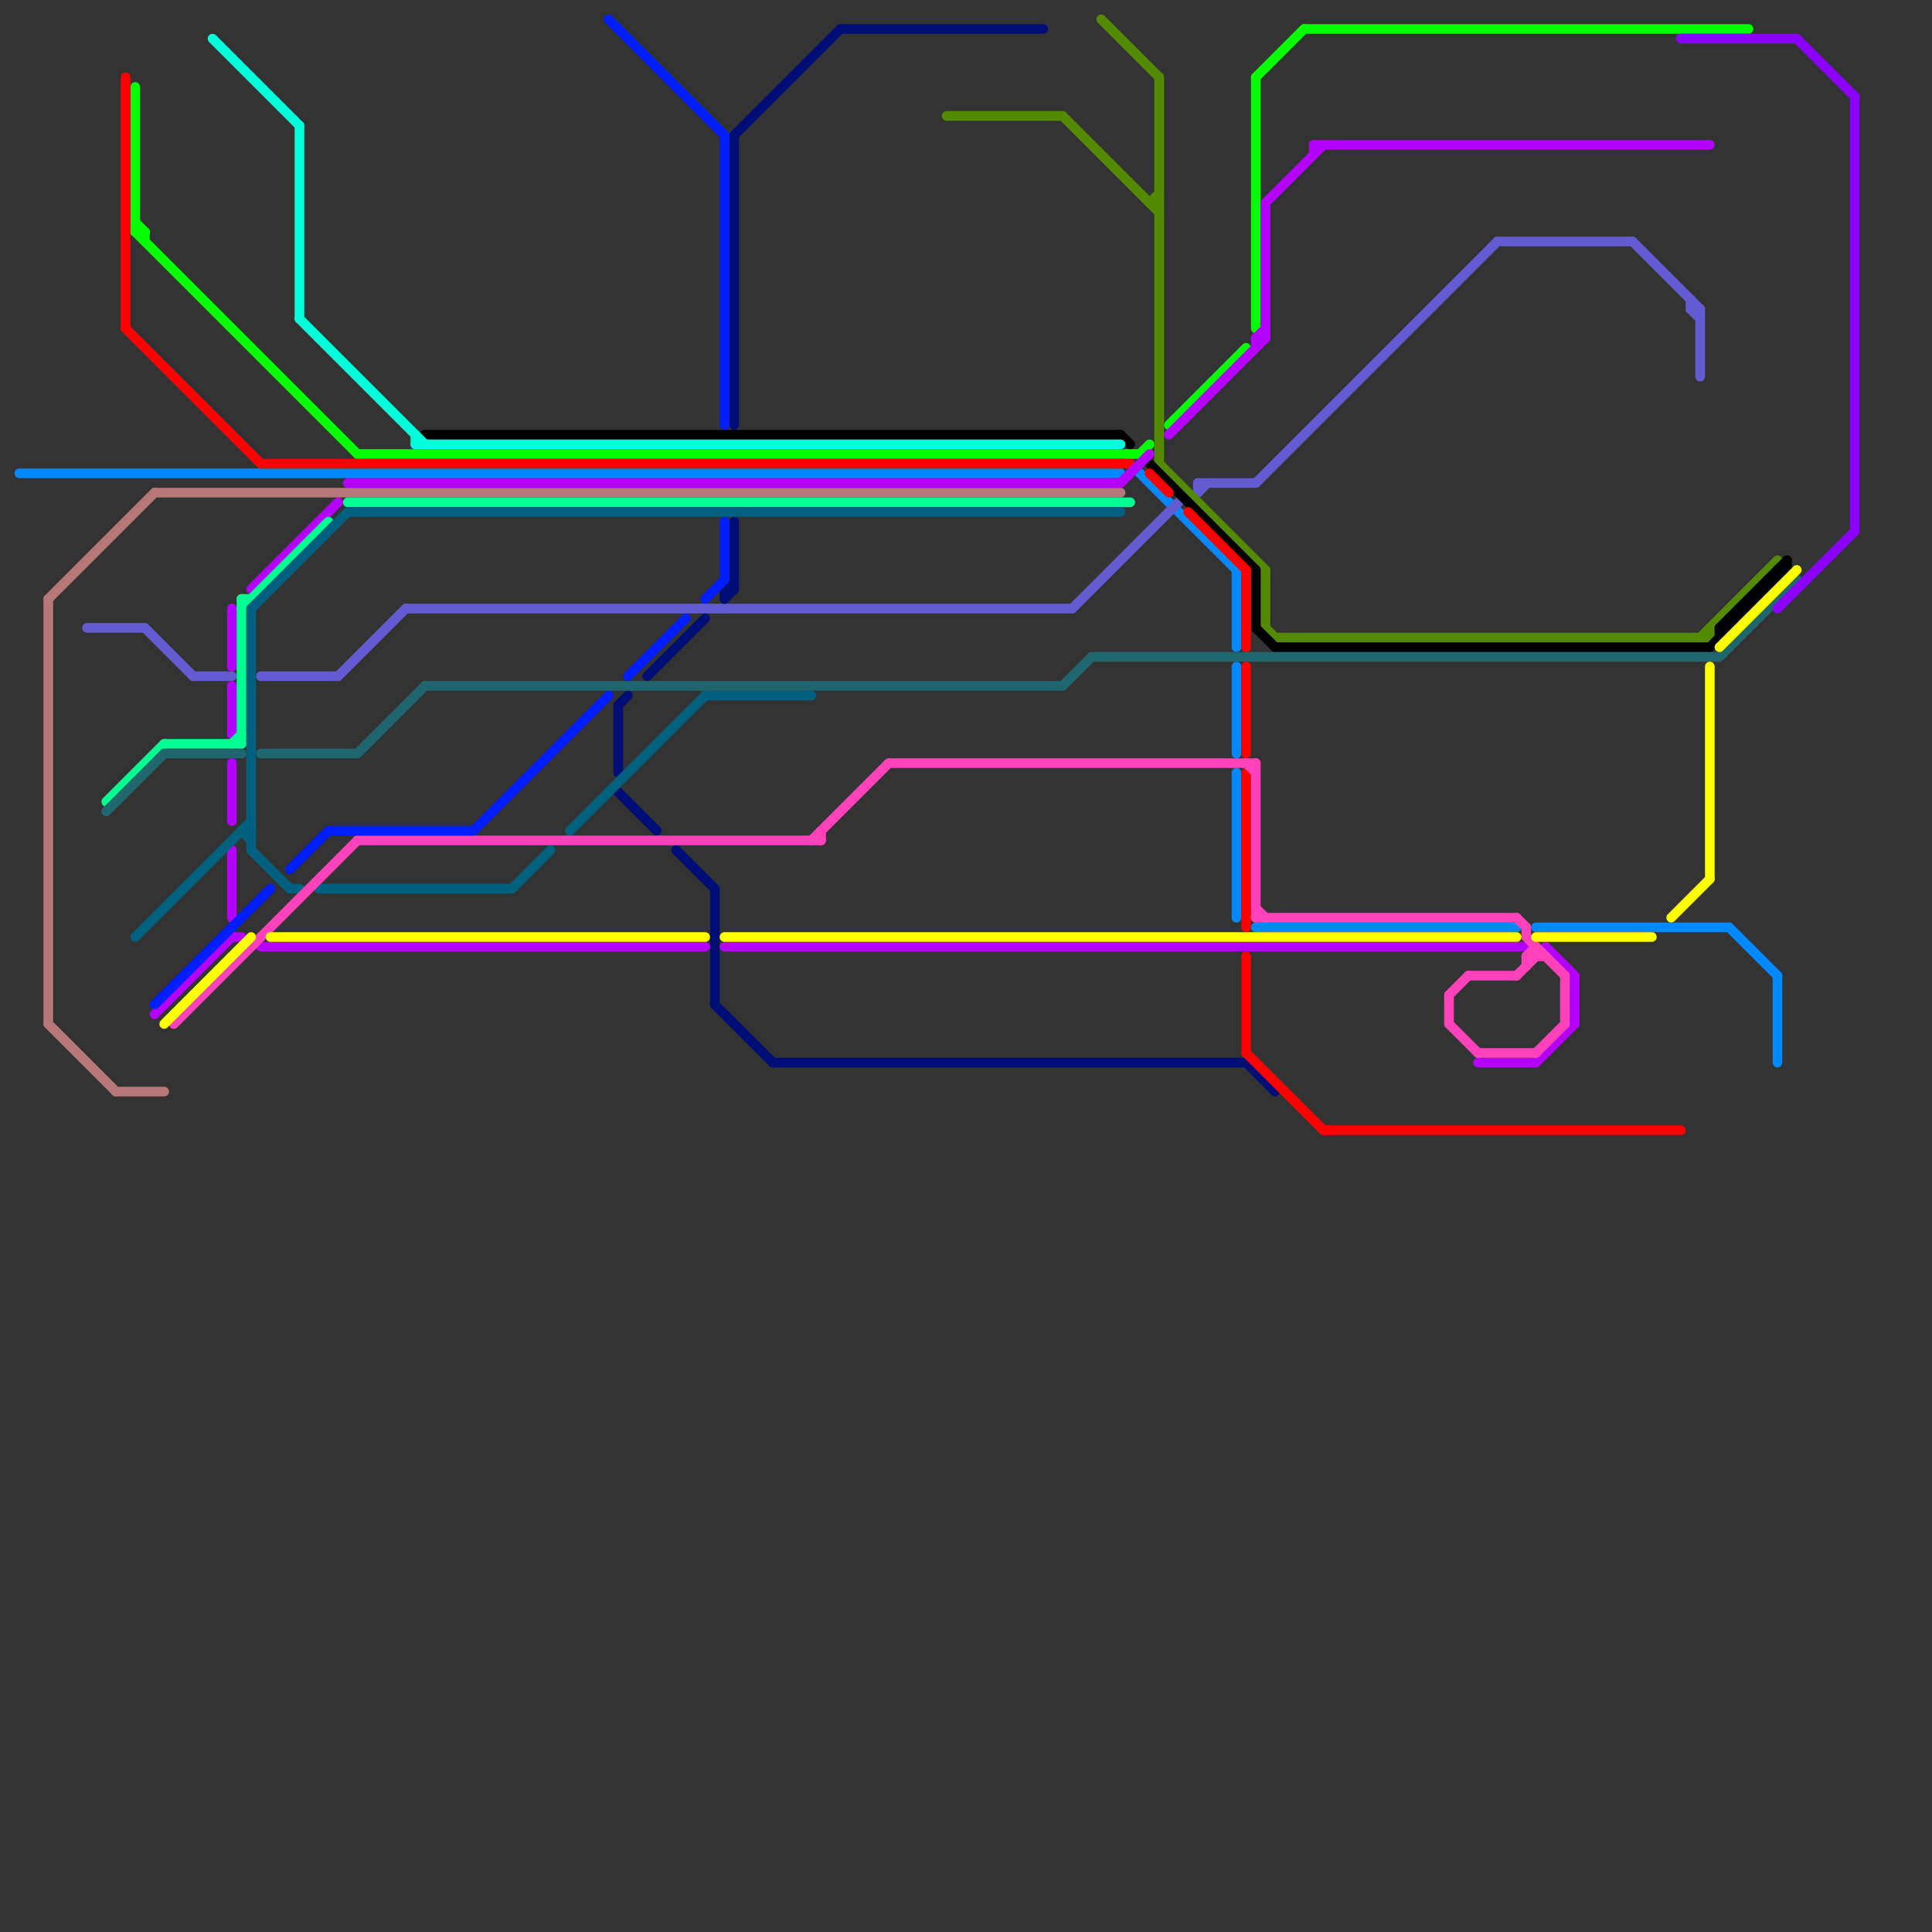 
<svg version="1.1" xmlns="http://www.w3.org/2000/svg" viewBox="0 0 200 200">
<rect x="0" y="0" width="200" height="200" fill="#333333" stroke="none"/>
<style>line { stroke-width: 1; fill: none; stroke-linecap: round; stroke-linejoin: round; } .c0 { stroke: #b67777 } .c1 { stroke: #0088ff } .c2 { stroke: #635bd2 } .c3 { stroke: #000e75 } .c4 { stroke: #538a00 } .c5 { stroke: #000000 } .c6 { stroke: #00ffd9 } .c7 { stroke: #04ff00 } .c8 { stroke: #ff0000 } .c9 { stroke: #b300ff } .c10 { stroke: #00ff91 } .c11 { stroke: #006080 } .c12 { stroke: #1f666f } .c13 { stroke: #ff42ba } .c14 { stroke: #fbff00 } .c15 { stroke: #001eff } .c16 { stroke: #8c00ff }</style><line class="c0" x1="12" y1="113" x2="17" y2="113"/><line class="c0" x1="5" y1="106" x2="12" y2="113"/><line class="c0" x1="5" y1="62" x2="16" y2="51"/><line class="c0" x1="5" y1="62" x2="5" y2="106"/><line class="c0" x1="16" y1="51" x2="116" y2="51"/><line class="c1" x1="2" y1="49" x2="116" y2="49"/><line class="c1" x1="179" y1="96" x2="184" y2="101"/><line class="c1" x1="130" y1="96" x2="157" y2="96"/><line class="c1" x1="159" y1="96" x2="179" y2="96"/><line class="c1" x1="128" y1="80" x2="128" y2="95"/><line class="c1" x1="118" y1="49" x2="128" y2="59"/><line class="c1" x1="128" y1="59" x2="128" y2="67"/><line class="c1" x1="128" y1="69" x2="128" y2="78"/><line class="c1" x1="184" y1="101" x2="184" y2="110"/><line class="c2" x1="130" y1="50" x2="155" y2="25"/><line class="c2" x1="175" y1="32" x2="176" y2="33"/><line class="c2" x1="176" y1="32" x2="176" y2="39"/><line class="c2" x1="169" y1="25" x2="176" y2="32"/><line class="c2" x1="124" y1="50" x2="130" y2="50"/><line class="c2" x1="175" y1="32" x2="176" y2="32"/><line class="c2" x1="15" y1="65" x2="20" y2="70"/><line class="c2" x1="124" y1="51" x2="125" y2="50"/><line class="c2" x1="42" y1="63" x2="111" y2="63"/><line class="c2" x1="9" y1="65" x2="15" y2="65"/><line class="c2" x1="20" y1="70" x2="24" y2="70"/><line class="c2" x1="124" y1="50" x2="124" y2="51"/><line class="c2" x1="175" y1="31" x2="175" y2="32"/><line class="c2" x1="111" y1="63" x2="122" y2="52"/><line class="c2" x1="155" y1="25" x2="169" y2="25"/><line class="c2" x1="27" y1="70" x2="35" y2="70"/><line class="c2" x1="35" y1="70" x2="42" y2="63"/><line class="c3" x1="75" y1="61" x2="76" y2="60"/><line class="c3" x1="70" y1="88" x2="74" y2="92"/><line class="c3" x1="87" y1="3" x2="108" y2="3"/><line class="c3" x1="64" y1="73" x2="65" y2="72"/><line class="c3" x1="67" y1="70" x2="73" y2="64"/><line class="c3" x1="76" y1="14" x2="76" y2="44"/><line class="c3" x1="64" y1="82" x2="68" y2="86"/><line class="c3" x1="64" y1="73" x2="64" y2="80"/><line class="c3" x1="80" y1="110" x2="129" y2="110"/><line class="c3" x1="129" y1="110" x2="132" y2="113"/><line class="c3" x1="75" y1="62" x2="76" y2="61"/><line class="c3" x1="75" y1="61" x2="76" y2="61"/><line class="c3" x1="76" y1="54" x2="76" y2="61"/><line class="c3" x1="74" y1="104" x2="80" y2="110"/><line class="c3" x1="75" y1="61" x2="75" y2="62"/><line class="c3" x1="74" y1="92" x2="74" y2="104"/><line class="c3" x1="76" y1="14" x2="87" y2="3"/><line class="c4" x1="131" y1="65" x2="132" y2="66"/><line class="c4" x1="119" y1="21" x2="120" y2="21"/><line class="c4" x1="120" y1="48" x2="131" y2="59"/><line class="c4" x1="131" y1="59" x2="131" y2="65"/><line class="c4" x1="120" y1="8" x2="120" y2="48"/><line class="c4" x1="119" y1="21" x2="120" y2="20"/><line class="c4" x1="132" y1="66" x2="177" y2="66"/><line class="c4" x1="176" y1="66" x2="184" y2="58"/><line class="c4" x1="177" y1="65" x2="177" y2="66"/><line class="c4" x1="110" y1="12" x2="120" y2="22"/><line class="c4" x1="98" y1="12" x2="110" y2="12"/><line class="c4" x1="114" y1="2" x2="120" y2="8"/><line class="c5" x1="184" y1="59" x2="184" y2="60"/><line class="c5" x1="181" y1="62" x2="182" y2="62"/><line class="c5" x1="179" y1="64" x2="179" y2="65"/><line class="c5" x1="132" y1="67" x2="177" y2="67"/><line class="c5" x1="181" y1="62" x2="181" y2="63"/><line class="c5" x1="183" y1="60" x2="184" y2="60"/><line class="c5" x1="116" y1="45" x2="117" y2="46"/><line class="c5" x1="178" y1="65" x2="179" y2="65"/><line class="c5" x1="130" y1="65" x2="132" y2="67"/><line class="c5" x1="183" y1="60" x2="183" y2="61"/><line class="c5" x1="178" y1="65" x2="178" y2="66"/><line class="c5" x1="180" y1="63" x2="181" y2="63"/><line class="c5" x1="177" y1="67" x2="185" y2="59"/><line class="c5" x1="185" y1="58" x2="185" y2="59"/><line class="c5" x1="130" y1="59" x2="130" y2="65"/><line class="c5" x1="182" y1="61" x2="183" y2="61"/><line class="c5" x1="180" y1="63" x2="180" y2="64"/><line class="c5" x1="184" y1="59" x2="185" y2="59"/><line class="c5" x1="119" y1="48" x2="130" y2="59"/><line class="c5" x1="182" y1="61" x2="182" y2="62"/><line class="c5" x1="44" y1="45" x2="116" y2="45"/><line class="c5" x1="179" y1="64" x2="180" y2="64"/><line class="c5" x1="178" y1="65" x2="185" y2="58"/><line class="c6" x1="22" y1="4" x2="31" y2="13"/><line class="c6" x1="43" y1="45" x2="43" y2="46"/><line class="c6" x1="43" y1="46" x2="116" y2="46"/><line class="c6" x1="31" y1="33" x2="44" y2="46"/><line class="c6" x1="31" y1="13" x2="31" y2="33"/><line class="c7" x1="130" y1="8" x2="130" y2="34"/><line class="c7" x1="15" y1="24" x2="15" y2="25"/><line class="c7" x1="14" y1="9" x2="14" y2="24"/><line class="c7" x1="130" y1="8" x2="135" y2="3"/><line class="c7" x1="135" y1="3" x2="181" y2="3"/><line class="c7" x1="14" y1="24" x2="15" y2="24"/><line class="c7" x1="121" y1="44" x2="129" y2="36"/><line class="c7" x1="14" y1="24" x2="37" y2="47"/><line class="c7" x1="37" y1="47" x2="118" y2="47"/><line class="c7" x1="118" y1="47" x2="119" y2="46"/><line class="c7" x1="14" y1="23" x2="15" y2="24"/><line class="c8" x1="129" y1="99" x2="129" y2="109"/><line class="c8" x1="129" y1="59" x2="129" y2="67"/><line class="c8" x1="27" y1="48" x2="117" y2="48"/><line class="c8" x1="137" y1="117" x2="174" y2="117"/><line class="c8" x1="119" y1="49" x2="121" y2="51"/><line class="c8" x1="129" y1="69" x2="129" y2="78"/><line class="c8" x1="129" y1="109" x2="137" y2="117"/><line class="c8" x1="123" y1="53" x2="129" y2="59"/><line class="c8" x1="13" y1="34" x2="27" y2="48"/><line class="c8" x1="13" y1="8" x2="13" y2="34"/><line class="c8" x1="129" y1="80" x2="129" y2="96"/><line class="c9" x1="24" y1="63" x2="24" y2="69"/><line class="c9" x1="130" y1="35" x2="131" y2="34"/><line class="c9" x1="26" y1="61" x2="35" y2="52"/><line class="c9" x1="131" y1="21" x2="137" y2="15"/><line class="c9" x1="136" y1="15" x2="136" y2="16"/><line class="c9" x1="75" y1="98" x2="158" y2="98"/><line class="c9" x1="24" y1="88" x2="24" y2="95"/><line class="c9" x1="153" y1="110" x2="159" y2="110"/><line class="c9" x1="131" y1="21" x2="131" y2="35"/><line class="c9" x1="24" y1="79" x2="24" y2="85"/><line class="c9" x1="36" y1="50" x2="116" y2="50"/><line class="c9" x1="16" y1="105" x2="24" y2="97"/><line class="c9" x1="163" y1="101" x2="163" y2="106"/><line class="c9" x1="116" y1="50" x2="119" y2="47"/><line class="c9" x1="27" y1="98" x2="73" y2="98"/><line class="c9" x1="130" y1="35" x2="131" y2="35"/><line class="c9" x1="136" y1="15" x2="177" y2="15"/><line class="c9" x1="160" y1="98" x2="163" y2="101"/><line class="c9" x1="130" y1="35" x2="130" y2="36"/><line class="c9" x1="24" y1="71" x2="24" y2="76"/><line class="c9" x1="24" y1="97" x2="25" y2="97"/><line class="c9" x1="159" y1="110" x2="163" y2="106"/><line class="c9" x1="121" y1="45" x2="131" y2="35"/><line class="c10" x1="24" y1="77" x2="25" y2="76"/><line class="c10" x1="17" y1="77" x2="25" y2="77"/><line class="c10" x1="36" y1="52" x2="117" y2="52"/><line class="c10" x1="25" y1="62" x2="25" y2="77"/><line class="c10" x1="11" y1="83" x2="17" y2="77"/><line class="c10" x1="25" y1="63" x2="34" y2="54"/><line class="c10" x1="25" y1="62" x2="26" y2="62"/><line class="c11" x1="33" y1="92" x2="53" y2="92"/><line class="c11" x1="36" y1="53" x2="116" y2="53"/><line class="c11" x1="59" y1="86" x2="73" y2="72"/><line class="c11" x1="14" y1="97" x2="26" y2="85"/><line class="c11" x1="26" y1="88" x2="30" y2="92"/><line class="c11" x1="26" y1="63" x2="36" y2="53"/><line class="c11" x1="25" y1="86" x2="26" y2="87"/><line class="c11" x1="30" y1="92" x2="31" y2="92"/><line class="c11" x1="53" y1="92" x2="57" y2="88"/><line class="c11" x1="26" y1="63" x2="26" y2="88"/><line class="c11" x1="25" y1="86" x2="26" y2="86"/><line class="c11" x1="73" y1="72" x2="84" y2="72"/><line class="c12" x1="37" y1="78" x2="44" y2="71"/><line class="c12" x1="110" y1="71" x2="113" y2="68"/><line class="c12" x1="178" y1="68" x2="186" y2="60"/><line class="c12" x1="44" y1="71" x2="110" y2="71"/><line class="c12" x1="11" y1="84" x2="17" y2="78"/><line class="c12" x1="113" y1="68" x2="178" y2="68"/><line class="c12" x1="27" y1="78" x2="37" y2="78"/><line class="c12" x1="17" y1="78" x2="25" y2="78"/><line class="c13" x1="159" y1="98" x2="159" y2="99"/><line class="c13" x1="158" y1="99" x2="160" y2="99"/><line class="c13" x1="92" y1="79" x2="130" y2="79"/><line class="c13" x1="158" y1="97" x2="162" y2="101"/><line class="c13" x1="157" y1="95" x2="158" y2="96"/><line class="c13" x1="152" y1="101" x2="157" y2="101"/><line class="c13" x1="157" y1="101" x2="159" y2="99"/><line class="c13" x1="150" y1="103" x2="150" y2="106"/><line class="c13" x1="130" y1="94" x2="131" y2="95"/><line class="c13" x1="130" y1="79" x2="130" y2="95"/><line class="c13" x1="37" y1="87" x2="85" y2="87"/><line class="c13" x1="153" y1="109" x2="159" y2="109"/><line class="c13" x1="158" y1="99" x2="158" y2="100"/><line class="c13" x1="159" y1="109" x2="162" y2="106"/><line class="c13" x1="162" y1="101" x2="162" y2="106"/><line class="c13" x1="84" y1="87" x2="92" y2="79"/><line class="c13" x1="150" y1="106" x2="153" y2="109"/><line class="c13" x1="18" y1="106" x2="37" y2="87"/><line class="c13" x1="158" y1="99" x2="159" y2="98"/><line class="c13" x1="158" y1="96" x2="158" y2="97"/><line class="c13" x1="85" y1="86" x2="85" y2="87"/><line class="c13" x1="150" y1="103" x2="152" y2="101"/><line class="c13" x1="129" y1="79" x2="130" y2="80"/><line class="c13" x1="130" y1="95" x2="157" y2="95"/><line class="c14" x1="177" y1="69" x2="177" y2="91"/><line class="c14" x1="159" y1="97" x2="171" y2="97"/><line class="c14" x1="75" y1="97" x2="157" y2="97"/><line class="c14" x1="178" y1="67" x2="186" y2="59"/><line class="c14" x1="173" y1="95" x2="177" y2="91"/><line class="c14" x1="17" y1="106" x2="26" y2="97"/><line class="c14" x1="28" y1="97" x2="73" y2="97"/><line class="c15" x1="73" y1="62" x2="75" y2="60"/><line class="c15" x1="49" y1="86" x2="63" y2="72"/><line class="c15" x1="75" y1="54" x2="75" y2="60"/><line class="c15" x1="16" y1="104" x2="28" y2="92"/><line class="c15" x1="34" y1="86" x2="49" y2="86"/><line class="c15" x1="65" y1="70" x2="71" y2="64"/><line class="c15" x1="75" y1="14" x2="75" y2="44"/><line class="c15" x1="63" y1="2" x2="75" y2="14"/><line class="c15" x1="30" y1="90" x2="34" y2="86"/><line class="c16" x1="192" y1="10" x2="192" y2="55"/><line class="c16" x1="186" y1="4" x2="192" y2="10"/><line class="c16" x1="184" y1="63" x2="192" y2="55"/><line class="c16" x1="174" y1="4" x2="186" y2="4"/>


</svg>

